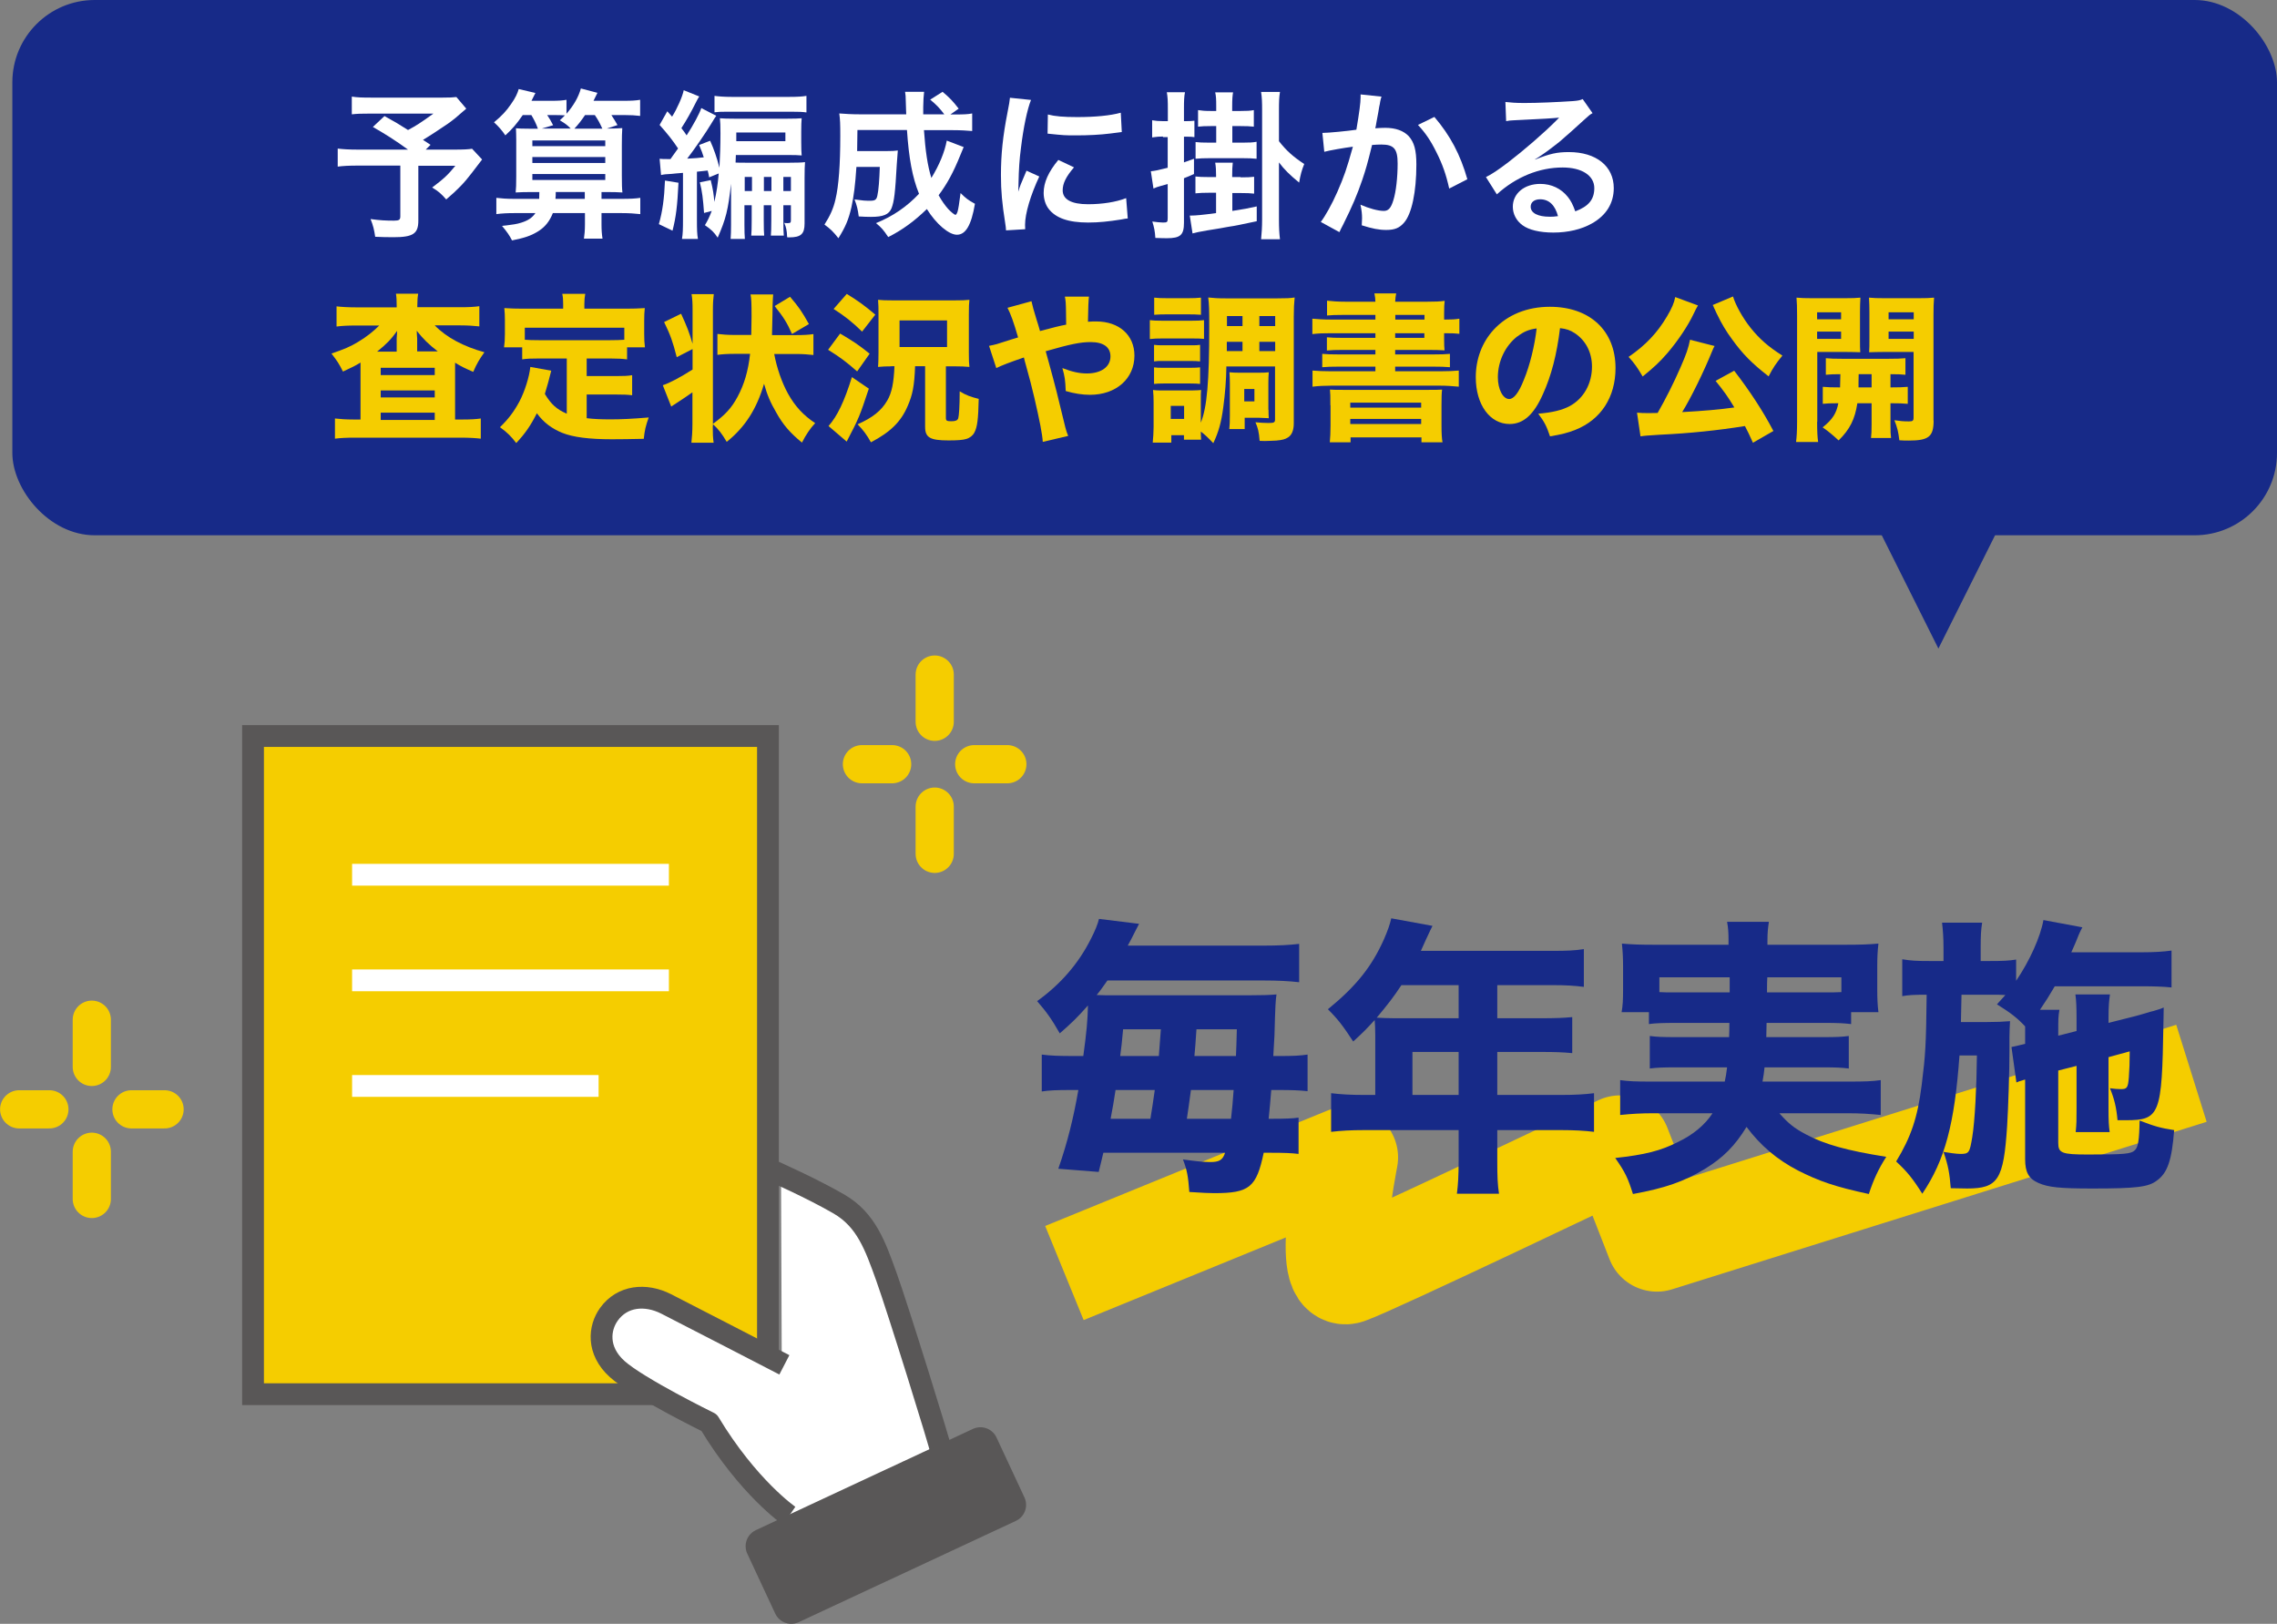 <?xml version="1.0" encoding="UTF-8"?>
<svg id="_レイヤー_2" data-name="レイヤー 2" xmlns="http://www.w3.org/2000/svg" viewBox="0 0 156.76 111.79">
  <rect x="0" y="0" width="156.76" height="111.79" fill="#808080" stroke="none"/>
  <defs>
    <style>
      .cls-1, .cls-2 {
        fill: #f5cd00;
      }

      .cls-2, .cls-3, .cls-4, .cls-5 {
        stroke: #595757;
      }

      .cls-2, .cls-6 {
        stroke-miterlimit: 10;
      }

      .cls-2, .cls-6, .cls-4, .cls-5 {
        stroke-width: 1.5px;
      }

      .cls-3 {
        fill: #595757;
        stroke-width: 2.44px;
      }

      .cls-3, .cls-7, .cls-4, .cls-5, .cls-8 {
        stroke-linejoin: round;
      }

      .cls-9 {
        fill: #172a88;
      }

      .cls-10, .cls-4 {
        fill: #fff;
      }

      .cls-7 {
        stroke-width: 7px;
      }

      .cls-7, .cls-6, .cls-5, .cls-8 {
        fill: none;
      }

      .cls-7, .cls-8 {
        stroke: #f5cd00;
      }

      .cls-6 {
        stroke: #fff;
      }

      .cls-8 {
        stroke-linecap: round;
        stroke-width: 2.63px;
      }
    </style>
  </defs>
  <g id="_レイヤー_1-2" data-name="レイヤー 1">
    <g>
      <g>
        <rect class="cls-9" x=".85" width="155.91" height="36.85" rx="5.67" ry="5.67"/>
        <polyline class="cls-9" points="133.45 44.65 126.95 31.65 139.95 31.65 133.45 44.65"/>
      </g>
      <g>
        <line class="cls-8" x1="64.35" y1="46.44" x2="64.35" y2="49.69"/>
        <line class="cls-8" x1="64.35" y1="55.53" x2="64.35" y2="58.78"/>
        <line class="cls-8" x1="59.34" y1="52.61" x2="61.42" y2="52.61"/>
        <line class="cls-8" x1="67.07" y1="52.61" x2="69.35" y2="52.61"/>
      </g>
      <g>
        <line class="cls-8" x1="6.32" y1="70.2" x2="6.32" y2="73.45"/>
        <line class="cls-8" x1="6.32" y1="79.29" x2="6.32" y2="82.54"/>
        <line class="cls-8" x1="1.32" y1="76.37" x2="3.4" y2="76.37"/>
        <line class="cls-8" x1="9.05" y1="76.37" x2="11.33" y2="76.37"/>
      </g>
      <g>
        <path class="cls-10" d="M32.11,7.47c-.74.65-.8.7-1.28,1.05-.67.45-1.13.76-1.71,1.11.24.15.25.17.52.34l-.33.33h1.97c.64,0,.99-.02,1.22-.06l.69.74s-.25.32-.72.94c-.52.68-.94,1.12-1.75,1.81-.35-.4-.56-.58-.97-.82.81-.61,1.1-.88,1.6-1.5h-2.55v3.78c0,.9-.36,1.14-1.72,1.14-.36,0-.91-.01-1.25-.03-.07-.48-.14-.78-.32-1.22.66.09,1.04.11,1.61.11.36,0,.44-.06.44-.3v-3.49h-2.92c-.62,0-1,.02-1.39.07v-1.24c.35.04.73.07,1.44.07h3.4c-.94-.68-1.5-1.03-2.42-1.56l.8-.75c.73.4.97.55,1.62.96.56-.3.79-.44,1.75-1.13h-4.29c-.7,0-.96.01-1.33.05v-1.22c.38.06.71.07,1.35.07h4.9c.48,0,.68-.01.95-.04l.68.8Z"/>
        <path class="cls-10" d="M35.99,7.92c-.43.62-.71.95-1.2,1.4-.21-.32-.47-.62-.78-.9.54-.45.84-.77,1.17-1.25.31-.44.45-.75.53-1.04l1.15.27c-.03.07-.12.24-.27.54h1.38c.47,0,.77-.02,1.03-.07v.96c.51-.59.83-1.16.99-1.74l1.14.3-.27.55h2.09c.52,0,.84-.02,1.12-.07v1.11c-.32-.04-.64-.06-1.12-.06h-.86c.23.36.27.42.42.69l-.73.24c.56,0,.77-.01,1.06-.03-.02.3-.03.64-.03,1.2v2.06c0,.62.01.91.04,1.17-.35-.02-.56-.03-1.17-.03h-.27v.47h1.39c.59,0,.97-.02,1.28-.07v1.12c-.36-.04-.76-.07-1.28-.07h-1.39v.77c0,.4.02.67.07.99h-1.28c.04-.27.07-.56.07-.99v-.77h-2.21c-.23.58-.55.98-1.07,1.29-.47.28-.89.42-1.74.59-.18-.35-.33-.57-.69-1,.86-.1.99-.12,1.32-.22.48-.15.76-.34.98-.66h-1.45c-.48,0-.86.02-1.24.07v-1.12c.33.04.69.07,1.24.07h1.71c.01-.18.01-.25.01-.47h-.46c-.59,0-.8.01-1.17.03.03-.27.04-.54.04-1.1v-2.53c0-.33-.01-.54-.02-.79.24.02.42.03.88.03h.63c-.15-.41-.25-.6-.45-.94h-.57ZM36.65,10.06h5.02v-.39h-5.02v.39ZM36.65,11.22h5.02v-.41h-5.02v.41ZM36.65,12.39h5.02v-.41h-5.02v.41ZM37.67,7.92c.18.26.24.38.41.7l-.78.23h1.99c-.23-.24-.4-.36-.75-.57.17-.15.22-.2.35-.34-.22-.01-.5-.02-.81-.02h-.41ZM40.26,13.69v-.47h-2c0,.21,0,.28-.02.47h2.02ZM41.47,8.86c-.2-.43-.27-.57-.52-.94h-.67c-.26.38-.48.67-.74.94h1.93Z"/>
        <path class="cls-10" d="M46.71,12.58c-.08,1.64-.17,2.35-.41,3.3l-.94-.45c.25-.88.37-1.75.42-3l.92.15ZM48.82,12.2c-.04-.22-.05-.29-.1-.46q-.44.04-.74.08v3.29c0,.71.01,1.01.07,1.34h-1.1c.06-.35.07-.66.07-1.34v-3.21c-.41.03-.58.05-.78.07-.37.02-.52.03-.73.08l-.1-1.12c.2.02.29.02.52.02h.23q.14-.21.19-.27c.11-.15.22-.31.33-.46-.36-.55-.72-1-1.27-1.62l.53-.94c.11.12.22.25.33.37.35-.55.73-1.42.8-1.82l1.07.43c-.08.11-.12.2-.23.41-.35.7-.65,1.23-1,1.77.2.25.23.31.36.5.46-.7.91-1.55,1.01-1.88l1.03.53c-.09.12-.14.21-.36.57-.34.57-1.18,1.79-1.64,2.38.54-.03.75-.04,1.14-.09-.1-.32-.15-.45-.32-.85l.76-.29c.26.58.45,1.12.64,1.86.04-.79.07-1.47.07-2.37,0-.54-.01-.77-.04-1.04.27.02.5.03,1.01.03h3.61c.53,0,.78-.01,1.01-.03-.02.25-.03.48-.03.92v.7c0,.45.01.69.03.94-.14-.02-.56-.03-.9-.03h-3.63c0,.06-.01.23-.02.52.21.01.35.01.71.01h3.03c.49,0,.81-.01,1.04-.04-.02.3-.03.53-.03,1.1v3.12c0,.73-.25.96-1.06.96-.03,0-.09,0-.14-.01-.02-.48-.06-.66-.2-.99.08.02.12.02.22.02.21,0,.24-.03.24-.22v-1.01h-.52v1.02c0,.61.01.81.03,1.07h-.89c.02-.27.03-.48.03-1.07v-1.02h-.52v1.02c0,.63.01.8.03,1.07h-.89c.02-.27.03-.48.03-1.07v-1.02h-.5v1.36c0,.42.01.71.03.96h-.98c.02-.31.03-.54.03-.97v-2.83c-.21,1.84-.35,2.4-.92,3.71-.26-.39-.46-.57-.88-.86.2-.33.3-.54.47-.98l-.53.14c-.07-.98-.13-1.5-.29-2.11l.75-.15c.17.7.2.95.25,1.5.15-.64.25-1.31.3-1.96l-.69.28ZM49.19,6.6c.3.04.66.07,1.19.07h3.95c.54,0,.9-.02,1.19-.07v1.14c-.26-.04-.56-.05-1.08-.05h-4.37c-.45,0-.64.01-.88.04v-1.13ZM50.69,9.32v.4h3.38v-.6h-3.38v.21ZM51.77,12.18h-.5v.97h.5v-.97ZM53.11,13.15v-.97h-.52v.97h.52ZM54.45,13.15v-.97h-.52v.97h.52Z"/>
        <path class="cls-10" d="M66.35,10.11q-.07.17-.24.58c-.48,1.19-.92,1.99-1.49,2.75.21.38.43.69.66.95.19.2.43.4.5.4.04,0,.09-.07.14-.21q.08-.25.21-1.29c.37.37.52.48.99.74-.25,1.48-.64,2.13-1.24,2.13-.56,0-1.43-.74-2.07-1.77-.83.81-1.68,1.44-2.66,1.93-.34-.51-.46-.64-.84-.96,1.16-.47,2.12-1.13,2.96-2.02-.46-1.13-.7-2.45-.83-4.39h-3.41q-.01,1.06-.02,1.45h2.02c.39,0,.55-.01.78-.04-.02.2-.04.51-.07.94-.11,1.98-.18,2.56-.36,3.03-.18.44-.57.6-1.42.6-.31,0-.48-.01-.84-.03-.06-.47-.12-.74-.29-1.17.58.08.75.09,1.07.09.34,0,.44-.07.5-.34.09-.39.14-1.1.17-1.99h-1.61c-.08,1.25-.18,2.01-.34,2.76-.2.88-.42,1.38-.9,2.15-.34-.44-.56-.65-.96-.94.38-.59.62-1.11.76-1.74.22-.92.33-2.39.33-4.35,0-.85-.01-1.12-.07-1.56.4.03.85.06,1.42.06h3.19c-.01-.09-.01-.37-.03-.86-.01-.41-.01-.45-.05-.69h1.31c-.03.23-.06.68-.06,1.04v.51h1.45c-.31-.41-.52-.64-.97-1.01l.85-.54c.51.43.69.62,1.11,1.16l-.57.4h.33c.58,0,.88-.01,1.17-.07v1.21c-.36-.03-.78-.06-1.34-.06h-1.98c.1,1.44.25,2.45.51,3.29.55-.89.92-1.8,1.06-2.57l1.18.45Z"/>
        <path class="cls-10" d="M69.26,15.86c-.01-.2-.02-.26-.06-.52-.21-1.33-.29-2.18-.29-3.29,0-1.42.13-2.67.45-4.3.12-.62.14-.73.17-1.02l1.45.15c-.26.65-.52,1.88-.69,3.29-.11.83-.15,1.47-.17,2.43,0,.24-.01.33-.02.6.12-.38.14-.46.57-1.45l.88.4c-.6,1.28-.98,2.55-.98,3.33,0,.07,0,.15.01.3l-1.33.08ZM73.94,11.52c-.55.64-.78,1.11-.78,1.58,0,.63.6.96,1.75.96.97,0,1.93-.15,2.62-.42l.11,1.4c-.15.01-.2.02-.45.07-.88.14-1.55.21-2.28.21-1.36,0-2.24-.31-2.73-.96-.21-.28-.33-.68-.33-1.08,0-.72.33-1.45,1.01-2.27l1.08.51ZM72.13,7.88c.5.13,1.08.18,2.04.18,1.22,0,2.27-.1,2.99-.3l.07,1.33c-.09.01-.25.03-.78.1-.7.09-1.54.13-2.35.13s-.81,0-1.98-.12l.02-1.32Z"/>
        <path class="cls-10" d="M80.07,9.4c-.23,0-.43.01-.75.06v-1.18c.25.04.44.06.76.06h.32v-.87c0-.52-.01-.78-.07-1.12h1.25c-.06.3-.07.59-.07,1.12v.87h.15c.24,0,.41-.01.57-.03v1.13c-.19-.03-.3-.03-.57-.03h-.15v1.77c.23-.08.36-.13.69-.25v1.05c-.32.14-.4.18-.69.29v3.06c0,.85-.24,1.07-1.19,1.07-.25,0-.43-.01-.78-.02-.03-.47-.08-.72-.21-1.13.3.04.55.07.74.07.29,0,.32-.03.32-.3v-2.35q-.2.06-.47.13c-.2.05-.38.12-.51.18l-.18-1.19c.3-.03.48-.07,1.16-.24v-2.11h-.33ZM85.42,12.21c.45,0,.67-.01.92-.04v1.16c-.25-.03-.51-.04-.92-.04h-.58v1.23c.85-.13,1.05-.17,1.68-.31v1.02c-1.2.25-1.38.3-1.93.38q-.15.03-.79.14-.12.02-.68.11c-.52.09-.82.15-1.02.21l-.19-1.23h.12c.26,0,.75-.04,1.69-.17v-1.4h-.5c-.37,0-.6.01-.92.04v-1.16c.25.03.47.04.92.04h.5v-.12c0-.34-.01-.59-.06-.87h1.21c-.03.28-.04.5-.04.86v.13h.58ZM85.41,7.64c.45,0,.64-.01.91-.06v1.14c-.27-.03-.51-.04-.91-.04h-.57v1.14h.73c.47,0,.67-.01.94-.06v1.17c-.29-.03-.56-.04-.94-.04h-2.32c-.38,0-.66.01-.94.04v-1.15c.25.03.48.04.94.04h.48v-1.14h-.37c-.4,0-.61.01-.88.04v-1.14c.26.04.46.06.88.06h.37v-.34c0-.47-.01-.69-.07-.94h1.23c-.04.23-.06.47-.06.97v.31h.57ZM88.05,15.11c0,.58.02.96.07,1.36h-1.3c.04-.41.07-.83.07-1.36v-7.49c0-.6-.01-.9-.07-1.29h1.3c-.06.36-.07.66-.07,1.29v2.1c.5.64.96,1.06,1.74,1.57-.17.42-.26.74-.35,1.28-.65-.53-1.04-.92-1.39-1.39v3.93Z"/>
        <path class="cls-10" d="M95.11,6.65c-.03.1-.07.22-.09.34-.02.14-.03.2-.07.37q-.03.23-.19,1.06c-.04.24-.04.26-.08.41.32-.02.47-.03.68-.03.73,0,1.27.2,1.63.58.37.42.52.95.52,1.95,0,1.89-.32,3.4-.85,4-.31.36-.64.5-1.22.5-.51,0-.96-.09-1.69-.32.01-.22.02-.37.02-.48,0-.29-.02-.51-.11-.94.59.26,1.22.43,1.61.43.32,0,.5-.21.66-.75.18-.57.29-1.57.29-2.51,0-1.01-.25-1.31-1.12-1.31-.22,0-.38.01-.64.03-.33,1.34-.43,1.67-.67,2.39-.38,1.1-.68,1.8-1.32,3.09q-.06.11-.17.33c-.03.07-.03.08-.09.19l-1.28-.7c.33-.44.77-1.23,1.14-2.07.47-1.08.63-1.54,1.07-3.11-.56.07-1.61.25-1.97.35l-.13-1.3c.41,0,1.74-.13,2.34-.22.2-1.19.29-1.86.29-2.22v-.21l1.43.15ZM98.75,8.05c1.1,1.29,1.79,2.6,2.27,4.29l-1.25.64c-.21-.95-.46-1.67-.88-2.5-.4-.81-.75-1.32-1.27-1.88l1.13-.55Z"/>
        <path class="cls-10" d="M105.7,10.98c1-.4,1.49-.51,2.31-.51,1.88,0,3.09.97,3.09,2.48,0,1.04-.52,1.88-1.5,2.43-.72.41-1.65.63-2.66.63-.92,0-1.69-.18-2.13-.51-.42-.31-.66-.77-.66-1.27,0-.91.79-1.57,1.89-1.57.77,0,1.44.32,1.9.9.22.28.34.52.51.99.91-.34,1.31-.81,1.31-1.6,0-.86-.85-1.42-2.18-1.42-1.61,0-3.21.65-4.53,1.85l-.75-1.19c.39-.19.83-.48,1.55-1.03,1.02-.78,2.45-2.01,3.29-2.86.02-.02.13-.13.2-.2h-.01c-.42.04-1.12.09-3.11.18-.24.01-.32.02-.53.06l-.05-1.32c.37.04.69.07,1.3.07.94,0,2.28-.06,3.34-.13.38-.03.51-.06.68-.14l.68.97c-.19.1-.26.17-.57.45-.55.51-1.35,1.22-1.73,1.54-.2.17-.99.76-1.21.9q-.27.19-.45.29l.02.02ZM106.03,13.72c-.4,0-.65.2-.65.51,0,.44.5.69,1.31.69.21,0,.26,0,.57-.04-.2-.76-.62-1.16-1.23-1.16Z"/>
        <path class="cls-1" d="M27.31,21.06c0-.38-.01-.58-.05-.84h1.53c-.04.23-.06.45-.06.84v.09h2.97c.54,0,.95-.02,1.3-.07v1.39c-.38-.04-.8-.07-1.3-.07h-1.77c.8.83,2,1.46,3.42,1.85-.35.49-.52.77-.77,1.35-.58-.25-.81-.36-1.25-.63v3.91h.52c.55,0,.91-.02,1.25-.07v1.39c-.33-.04-.78-.07-1.38-.07h-7.28c-.57,0-1,.02-1.38.07v-1.39c.35.04.75.07,1.28.07h.48v-3.92c-.38.23-.54.31-1.21.62-.26-.53-.41-.75-.79-1.24.87-.3,1.27-.46,1.83-.8.55-.32,1.07-.74,1.46-1.13h-1.65c-.5,0-.91.02-1.29.07v-1.39c.31.04.8.07,1.41.07h2.73v-.09ZM27.31,24.2v-.89s0-.09.01-.14c0-.07,0-.11.01-.14q0-.15.01-.25c-.42.59-.73.9-1.38,1.43h1.34ZM26.21,25.82h3.72v-.5h-3.72v.5ZM26.21,27.36h3.72v-.48h-3.72v.48ZM26.21,28.91h3.72v-.5h-3.72v.5ZM30.15,24.2c-.65-.5-1.02-.87-1.46-1.43q.01.08.01.24s.01.08.01.15c.01.06.01.11.01.14v.89h1.43Z"/>
        <path class="cls-1" d="M39,24.68h-1.91c-.51,0-.84.01-1.14.06v-.83h-1.25c.04-.27.06-.52.06-.92v-.94c0-.29-.01-.56-.04-.84.43.03.83.04,1.27.04h2.78v-.32c0-.29-.01-.46-.06-.7h1.58c-.04.24-.06.41-.06.69v.33h2.89c.44,0,.84-.01,1.27-.04-.03.29-.04.52-.04.84v.95c0,.33.01.6.05.91h-1.23v.83c-.32-.04-.62-.06-1.14-.06h-1.64v1.21h2.02c.55,0,.8-.01,1.11-.06v1.38c-.33-.04-.59-.05-1.11-.05h-2.02v1.63c.51.06.97.08,1.63.08.73,0,1.43-.03,2.64-.13-.2.56-.28.88-.34,1.47-.95.02-1.61.03-2.2.03-1.55,0-2.66-.14-3.41-.44-.73-.3-1.28-.71-1.75-1.35-.42.83-.79,1.38-1.42,2.05-.35-.46-.62-.73-1.12-1.09.59-.57.97-1.08,1.34-1.77.36-.68.68-1.69.75-2.38l1.44.26c-.13.55-.28,1.06-.44,1.6.43.71.81,1.06,1.51,1.36v-3.8ZM42.97,22.56h-6.84v.83c.26.02.54.03.96.03h4.93c.41,0,.68-.01.96-.03v-.83Z"/>
        <path class="cls-1" d="M49.07,29.35c0,.54.01.76.06,1.13h-1.53c.04-.41.07-.75.07-1.31v-2.16c-.35.25-.64.44-1.08.73-.18.11-.3.2-.38.25l-.58-1.47c.45-.14,1.2-.54,2.05-1.08v-1.41l-1.09.56c-.28-1.09-.43-1.51-.87-2.42l1.17-.57c.4.87.56,1.28.79,2.07v-2.3c0-.5-.01-.76-.07-1.12h1.53c-.04.36-.06.58-.06,1.12v7.81c.85-.62,1.28-1.09,1.69-1.85.46-.85.74-1.78.87-2.97h-1.03c-.5,0-.87.02-1.22.07v-1.44c.34.04.7.07,1.22.07h1.11l.02-1.24c0-.98-.01-1.24-.07-1.55h1.56q-.02.17-.04.73-.01.22-.01.68c-.01.4-.01.69-.03,1.29v.1s1.64,0,1.64,0c.53,0,.89-.02,1.21-.07v1.44c-.37-.04-.71-.07-1.2-.07h-1.5c.18.96.52,1.96.96,2.75.48.86,1.06,1.48,1.86,2.01-.34.36-.63.79-.91,1.34-.83-.68-1.31-1.24-1.77-2.07-.41-.7-.63-1.23-.84-1.98-.51,1.74-1.3,2.98-2.57,4-.33-.56-.55-.85-.95-1.22v.14ZM54.53,23c-.35-.79-.59-1.17-1.2-1.93l1.06-.64c.59.69.81,1,1.3,1.88l-1.16.68Z"/>
        <path class="cls-1" d="M57.83,22.96c.89.52,1.27.77,2.04,1.39l-.86,1.22c-.74-.65-1.16-.97-2-1.49l.83-1.12ZM59.81,26.77c-.63,1.89-.67,2-1.52,3.63l-1.25-1.07c.6-.68,1.08-1.67,1.61-3.37l1.17.8ZM58.29,20.23c.81.5,1.21.79,1.97,1.43l-.91,1.17c-.66-.65-1.18-1.06-1.96-1.56l.9-1.03ZM61.34,25.22c-.31,0-.59.01-.89.04,0-.07,0-.11.01-.14.01-.23.02-.43.02-.85v-2.66c0-.43,0-.56-.03-.97.27.03.5.04,1.08.04h4.13c.57,0,.79-.01,1.08-.04-.03.26-.04.47-.04,1.01v2.64c0,.52.01.7.04.97-.32-.03-.62-.04-.99-.04h-.63v3.55c0,.2.07.23.39.23.27,0,.41-.06.46-.2.05-.18.1-.79.1-1.86.44.27.75.38,1.31.52-.03,1.41-.1,1.95-.3,2.32-.1.2-.31.37-.56.44-.22.07-.6.1-1.22.1-1.28,0-1.61-.2-1.61-.94v-4.17h-.69c-.05,1.36-.17,1.96-.51,2.74-.46,1.08-1.18,1.79-2.53,2.5-.29-.52-.52-.83-.92-1.24,1.03-.45,1.64-.94,2.04-1.63.32-.54.45-1.22.5-2.37h-.22ZM61.93,23.89h3.27v-1.83h-3.27v1.83Z"/>
        <path class="cls-1" d="M71.01,20.73q.08.4.36,1.3c.08.23.11.36.23.76.97-.26,1.33-.35,1.8-.44q-.01-.23-.01-.83c-.01-.67-.02-.81-.08-1.1h1.66q-.05.33-.07,1.73c.24-.02.39-.02.57-.02,1.58,0,2.63.94,2.63,2.35,0,1.58-1.25,2.7-3.06,2.7-.53,0-1.09-.09-1.67-.26-.03-.77-.07-1.02-.23-1.58.67.26,1.17.37,1.69.37.98,0,1.62-.46,1.62-1.17,0-.64-.48-.99-1.36-.99-.71,0-1.4.14-3.1.63l.22.79c.46,1.68.58,2.16,1.14,4.48.07.24.09.33.19.56l-1.75.41c-.03-.52-.21-1.44-.58-3.04-.18-.77-.32-1.3-.57-2.2-.07-.24-.12-.44-.15-.57-.97.33-1.56.56-1.9.73l-.5-1.53c.23-.04.36-.08.53-.12.75-.24,1.38-.44,1.47-.46-.3-1.05-.52-1.64-.73-2.04l1.64-.45Z"/>
        <path class="cls-1" d="M79.16,22.04c.25.03.46.04.89.04h1.95c.46,0,.62-.01.89-.04v1.29c-.22-.02-.36-.03-.85-.03h-1.99c-.39,0-.63.01-.89.04v-1.3ZM84.43,25.24c-.01.92-.09,1.87-.21,2.77-.14,1.07-.32,1.71-.69,2.5-.39-.41-.57-.58-.86-.8,0,.24.01.36.02.56h-1.18v-.31h-.87v.51h-1.28c.03-.34.06-.72.06-1.07v-1.71c0-.34-.01-.54-.04-.84.21.03.32.03.76.03h1.9q.52-.01.65-.03c-.02.2-.02.33-.02.77v1.48c.43-1.07.58-2.84.58-6.6,0-1.2-.01-1.54-.07-2.02.39.04.63.06,1.22.06h3.53c.63,0,.89-.01,1.2-.06-.04.42-.06.73-.06,1.33v7.34c0,.46-.13.79-.39.96-.21.13-.38.18-.81.22-.22.01-.62.03-.79.03-.08,0-.21,0-.36-.01-.05-.63-.12-.9-.29-1.28.3.03.62.05.88.05.4,0,.47-.03.47-.25v-3.64h-3.37ZM79.45,23.74c.21.03.33.03.67.03h1.85c.35,0,.47,0,.65-.03v1.14c-.2-.02-.32-.03-.65-.03h-1.85c-.35,0-.47,0-.67.03v-1.14ZM79.45,25.29c.21.03.33.03.67.03h1.84c.35,0,.48-.01.66-.03v1.14c-.2-.02-.33-.03-.68-.03h-1.83c-.32,0-.45.01-.66.03v-1.14ZM79.46,20.49c.27.03.47.04.94.04h1.34c.46,0,.66-.01.94-.04v1.18c-.29-.02-.51-.03-.94-.03h-1.34c-.42,0-.65.01-.94.03v-1.18ZM80.6,28.84h.92v-.9h-.92v.9ZM85.54,23.53h-1.08v.64s1.08,0,1.08,0v-.64ZM84.47,21.76v.69h1.07v-.69h-1.07ZM87.33,28.21c0,.32.01.45.02.58-.08-.01-.11-.01-.21-.01-.31-.01-.47-.02-.5-.02h-.95v.78h-1.06c.03-.23.04-.51.04-.94v-2.2c0-.36-.01-.55-.03-.77.2.02.42.03.72.03h1.28c.35,0,.57-.01.71-.03-.02.22-.03.4-.03.75v1.83ZM85.66,27.63h.7v-.85h-.7v.85ZM86.7,22.45h1.09v-.69h-1.09v.69ZM87.79,24.17v-.64h-1.09v.64h1.09Z"/>
        <path class="cls-1" d="M94.69,21.68h-2.24c-.51,0-.79.01-1.09.04v-1.02c.33.04.75.07,1.25.07h2.08c-.01-.25-.02-.33-.07-.57h1.5c-.04.2-.05.29-.07.57h2.22c.52,0,.86-.01,1.19-.06-.03.21-.04.43-.04.9v.39h.11c.41,0,.63-.01.94-.06v1.04c-.25-.03-.51-.04-.98-.04h-.07v.39c0,.38.01.65.03.79-.33-.02-.63-.03-1.11-.03h-2.29v.31h2.6c.57,0,.86-.01,1.17-.04v.92c-.32-.03-.66-.04-1.17-.04h-2.6v.32h3.09c.56,0,.94-.02,1.29-.05v1.11c-.4-.04-.85-.07-1.29-.07h-7.48c-.47,0-.89.02-1.3.07v-1.11c.33.03.77.05,1.3.05h3.03v-.32h-2.49c-.52,0-.85.01-1.17.04v-.92c.32.03.62.04,1.17.04h2.49v-.31h-2.24c-.5,0-.81.01-1.1.04v-.91c.3.03.58.04,1.1.04h2.24v-.32h-3.05c-.54,0-.88.01-1.29.06v-1.06c.34.03.74.06,1.29.06h3.05v-.32ZM91.59,27.9c0-.65,0-.8-.03-1.08.27.02.42.02,1.12.02h5.47c.73,0,.86,0,1.13-.02-.03.24-.04.51-.04,1.08v1.38c0,.56.02.91.07,1.17h-1.45v-.34h-4.88v.34h-1.43c.03-.33.05-.67.05-1.16v-1.39ZM92.96,28.06h4.88v-.34h-4.88v.34ZM92.96,29.19h4.88v-.35h-4.88v.35ZM98.07,22v-.32h-2.01v.32h2.01ZM96.05,23.26h2.01v-.32h-2.01v.32Z"/>
        <path class="cls-1" d="M106.22,27.14c-.62,1.4-1.34,2.05-2.29,2.05-1.36,0-2.33-1.33-2.33-3.22,0-1.25.43-2.4,1.23-3.27.95-1.03,2.3-1.58,3.87-1.58,2.76,0,4.52,1.65,4.52,4.22,0,2-1,3.55-2.76,4.25-.53.21-.97.32-1.75.45-.23-.69-.38-.99-.81-1.56.98-.08,1.66-.25,2.18-.53.95-.52,1.52-1.54,1.52-2.71,0-.98-.43-1.8-1.18-2.3-.32-.21-.58-.3-1.02-.35-.22,1.81-.6,3.28-1.18,4.55ZM104.47,23.15c-.84.65-1.35,1.72-1.35,2.82,0,.83.35,1.5.78,1.5.32,0,.66-.43,1.01-1.32.41-.98.75-2.37.88-3.54-.53.07-.89.22-1.32.55Z"/>
        <path class="cls-1" d="M116.91,21.01q-.04.07-.1.17s-.02.05-.06.11q-.05.1-.14.29c-.4.85-1.1,1.89-1.81,2.72-.54.63-.95,1-1.71,1.62-.34-.58-.57-.92-.97-1.35,1.17-.8,1.98-1.66,2.64-2.78.34-.57.5-.95.57-1.34l1.57.58ZM120.69,30.5c-.26-.58-.35-.77-.56-1.17-1.87.3-3.77.5-5.9.6-.9.06-.97.06-1.29.11l-.24-1.63c.23.02.47.03.79.03.25,0,.34,0,.63-.01.57-1,1.11-2.07,1.58-3.15.41-.94.53-1.3.65-1.89l1.69.43c-.06.1-.1.19-.17.36-.58,1.43-1.46,3.22-2.06,4.19,1.48-.08,2.6-.18,3.59-.32-.46-.77-.72-1.12-1.29-1.83l1.28-.7c1.09,1.42,1.97,2.76,2.7,4.15l-1.41.81ZM119.31,20.41c.17.58.66,1.47,1.21,2.16.62.77,1.22,1.3,2.19,1.91-.42.51-.63.81-.95,1.43-1.17-.91-1.8-1.56-2.5-2.53-.42-.56-.77-1.16-1.03-1.71-.02-.04-.07-.13-.12-.25-.02-.06-.06-.13-.11-.23-.04-.11-.04-.12-.09-.19l1.4-.59Z"/>
        <path class="cls-1" d="M125.1,29.03c0,.66.02,1.07.07,1.4h-1.52c.04-.34.07-.7.07-1.42v-7.27c0-.6-.01-.9-.04-1.25.3.03.58.04,1.12.04h2.16c.58,0,.84-.01,1.12-.04-.02.34-.03.62-.03,1.02v1.77c0,.53,0,.72.02.97-.25-.01-.62-.02-.96-.02h-2v4.81ZM125.1,21.98h1.65v-.48h-1.65v.48ZM125.1,23.33h1.65v-.5h-1.65v.5ZM125.5,26.63c.34.03.58.04,1.18.04q.01-.35.02-.91c-.45,0-.71.01-1,.04v-1.14c.29.03.6.04,1.14.04h3.15c.56,0,.89-.01,1.19-.04v1.14c-.3-.03-.53-.04-1.03-.04v.91c.62,0,.85-.01,1.19-.04v1.17c-.36-.03-.59-.04-1.19-.04v1.45c0,.51.01.71.04.94h-1.38c.03-.28.04-.45.04-.94v-1.45h-.98c-.17,1.1-.51,1.79-1.29,2.56q-.6-.56-1.1-.9c.68-.54.95-.97,1.08-1.66-.54,0-.81.01-1.07.04v-1.17ZM127.96,25.76q0,.2-.01.55v.36h.9v-.91h-.89ZM133.12,28.94c0,1.12-.33,1.39-1.72,1.39-.25,0-.36,0-.64-.02-.07-.59-.14-.87-.34-1.38.41.06.63.08.99.08.27,0,.33-.04.33-.27v-4.51h-2.1c-.39,0-.59.01-.96.02.02-.27.02-.47.02-.97v-1.77c0-.41-.01-.7-.03-1.02.3.03.56.04,1.12.04h2.24c.54,0,.83-.01,1.12-.04-.03.39-.04.66-.04,1.23v7.23ZM130.02,21.98h1.73v-.48h-1.73v.48ZM130.02,23.33h1.73v-.5h-1.73v.5Z"/>
      </g>
      <rect class="cls-2" x="17.42" y="50.67" width="35.45" height="45.31"/>
      <line class="cls-6" x1="24.24" y1="60.22" x2="46.05" y2="60.22"/>
      <line class="cls-6" x1="24.24" y1="67.49" x2="46.05" y2="67.49"/>
      <line class="cls-6" x1="24.24" y1="74.76" x2="41.21" y2="74.76"/>
      <path class="cls-10" d="M53.82,93.79s-6.89-3.48-7.98-4.03c-1.41-.71-3.01-.56-3.93.72-.67.93-.85,2.49.57,3.77s6.33,3.69,6.33,3.69c2.7,4.48,5.84,6.57,5.84,6.57l10.12-4.65c-.02-.3-2.98-9.81-3.75-11.95s-1.39-3.93-3.27-5.02-3.98-2.03-3.98-2.03"/>
      <path class="cls-4" d="M54,93.96s-7.06-3.65-8.15-4.2c-1.41-.71-3.01-.56-3.93.72-.67.93-.85,2.49.57,3.77s6.33,3.69,6.33,3.69c2.7,4.48,5.51,6.41,5.51,6.41"/>
      <path class="cls-5" d="M64.78,99.86c-.02-.3-2.98-9.81-3.75-11.95s-1.39-3.93-3.27-5.02-4.55-2.27-4.55-2.27"/>
      <rect class="cls-3" x="52.74" y="102.75" width="16.49" height="4.55" transform="translate(-38.67 35.61) rotate(-25)"/>
      <path class="cls-7" d="M73.28,87.64l19.47-7.96s-1.69,8.56.04,7.96,18.74-8.73,18.74-8.73l2.54,6.51,36.8-11.53"/>
      <g>
        <path class="cls-9" d="M74.58,72.7c.22-1.62.3-2.44.32-3.48-.74.84-1.14,1.22-1.94,1.92-.56-.98-.9-1.46-1.56-2.22,1.62-1.16,2.86-2.6,3.7-4.28.3-.58.48-1.04.56-1.38l2.76.34c-.16.3-.16.32-.28.54-.22.44-.3.6-.5.96h9.32c1.08,0,1.78-.04,2.48-.12v2.64c-.72-.08-1.46-.12-2.48-.12h-10.72c-.34.48-.46.66-.74,1,.56.02.66.02.92.02h9.52c.92,0,1.52-.02,1.94-.06-.06.42-.08.64-.14,2.84-.02.28-.04.66-.08,1.4h.42c.9,0,1.42-.02,1.94-.1v2.52c-.58-.06-1.08-.08-1.98-.08h-.52c-.06.78-.1,1.18-.18,1.98h.26c.9,0,1.42-.02,1.8-.08v2.5c-.48-.06-.98-.08-1.92-.08h-.48c-.5,2.38-.98,2.78-3.4,2.78-.4,0-.74-.02-1.72-.08-.08-1.08-.16-1.52-.44-2.24.86.12,1.44.18,1.88.18.62,0,.86-.14,1.02-.64h-8.38c-.1.44-.16.66-.32,1.32l-2.78-.22c.64-1.84,1.04-3.48,1.38-5.42h-.5c-1,0-1.5.02-2.02.1v-2.54c.6.08,1.16.1,2.28.1h.58ZM79.2,77.02q.16-.96.3-1.98h-2.7c-.14.88-.18,1.16-.34,1.98h2.74ZM79.78,72.7q.02-.38.14-1.84h-2.6c-.08.92-.12,1.24-.2,1.84h2.66ZM84.75,77.02c.08-.72.12-1.12.18-1.98h-2.94q-.14,1.06-.28,1.98h3.04ZM85.09,72.7c.02-.56.04-.86.06-1.84h-2.78q-.08,1.24-.14,1.84h2.86Z"/>
        <path class="cls-9" d="M94.68,71.2c0-.38-.02-.68-.04-.98-.54.6-.82.88-1.48,1.48-.68-1.04-1.02-1.5-1.74-2.22,1.96-1.6,3.02-2.94,3.86-4.82.26-.6.42-1.06.5-1.44l2.84.52c-.14.28-.16.32-.44.92-.14.32-.22.48-.36.8h9.08c.98,0,1.5-.02,2.14-.12v2.6c-.62-.08-1.22-.12-2.14-.12h-3.82v2.28h2.98c1,0,1.56-.02,2.18-.08v2.48c-.66-.06-1.18-.08-2.08-.08h-3.08v2.96h4.4c.96,0,1.62-.04,2.26-.12v2.66c-.66-.08-1.36-.12-2.26-.12h-4.4v2.1c0,1.1.02,1.64.12,2.28h-2.9c.08-.62.12-1.2.12-2.32v-2.06h-6.5c-.92,0-1.6.04-2.28.12v-2.66c.68.08,1.34.12,2.28.12h.76v-4.18ZM96.48,67.82c-.54.82-.96,1.36-1.7,2.24.4.02.74.04,1.24.04h4.4v-2.28h-3.94ZM100.42,75.38v-2.96h-3.18v2.96h3.18Z"/>
        <path class="cls-9" d="M115.4,70.42c-.98,0-1.46.02-1.88.08v-.82h-1.88c.08-.46.1-.86.1-1.52v-1.64c0-.5-.02-1-.08-1.56.68.06,1.24.08,2.3.08h5.04v-.3c0-.52-.02-.86-.1-1.28h2.88c-.06.38-.1.74-.1,1.26v.32h5.34c1.06,0,1.6-.02,2.3-.08-.06.54-.08.98-.08,1.52v1.68c0,.56.02,1.04.08,1.52h-1.88v.82c-.54-.06-.9-.08-1.86-.08h-3.96q-.02.62-.02.98h3.86c1.04,0,1.36-.02,1.82-.08v2.24c-.5-.06-.82-.08-1.82-.08h-3.98c-.04.38-.06.54-.14.98h5.96c1.1,0,1.6-.02,2.18-.1v2.4c-.8-.08-1.4-.12-2.3-.12h-4.68c.6.68,1,1.02,1.84,1.46,1.28.68,2.76,1.1,5.52,1.54-.54.84-.88,1.58-1.2,2.56-2.32-.5-3.42-.88-4.88-1.62-1.46-.76-2.58-1.72-3.54-3-.78,1.28-1.6,2.12-2.88,2.9-1.42.86-2.74,1.32-4.94,1.72-.34-1.08-.52-1.48-1.22-2.48,2.04-.22,3.14-.5,4.32-1.1,1.04-.5,1.84-1.16,2.38-1.98h-4.08c-.82,0-1.52.04-2.28.12v-2.4c.56.08,1.06.1,2.12.1h5.08c.08-.4.1-.46.16-.98h-3.48c-1.02,0-1.36.02-1.84.08v-2.24c.46.06.8.08,1.84.08h3.62q.02-.48.02-.98h-3.66ZM114.24,67.28v1.02c.3.02.6.02,1.16.02h3.68v-1.04h-4.84ZM121.67,67.28q-.02.26-.02,1.04h3.94c.56,0,.76,0,1.18-.02v-1.02h-5.1Z"/>
        <path class="cls-9" d="M141.7,73.7v4.98c0,.7.24.8,2.04.8,2.52,0,2.96-.04,3.22-.28.24-.2.32-.72.34-2.06,1.02.4,1.46.52,2.38.66-.16,2.08-.46,2.96-1.2,3.48-.58.44-1.4.54-4.44.54-2.22,0-3.02-.08-3.7-.38-.68-.3-.92-.74-.92-1.64v-5.48c-.08.02-.16.04-.2.06-.22.06-.26.08-.4.14l-.34-2.44c.38-.08.54-.12.94-.22v-1.2c-.54-.58-.98-.92-1.94-1.52.28-.3.36-.4.58-.64-.3-.02-.52-.02-1.06-.02h-1.96c-.02,1.1-.04,1.74-.04,1.88h1.82c.66,0,1.08-.02,1.56-.06-.02.26-.04.9-.04,1.08v.96c0,1.4-.08,3.94-.16,5.18-.24,3.7-.62,4.3-2.76,4.3-.22,0-.34,0-1.12-.02-.08-1.02-.18-1.58-.5-2.5.34.06.9.14,1.16.14.6,0,.64-.08.82-1.16.18-1.1.3-3.44.32-5.62h-1.2c-.34,4.74-1,7.2-2.56,9.52-.64-1.02-1.04-1.52-1.8-2.22,1.02-1.68,1.48-3.02,1.76-5.28.26-2.1.3-2.7.34-6.2-.84,0-1.26.02-1.68.1v-2.54c.62.1.96.12,1.88.12h.96v-.92c0-.7-.04-1.2-.1-1.72h2.76c-.08.52-.1.88-.1,1.72v.92h.62c.92,0,1.32-.02,1.82-.1v1.46c.94-1.38,1.68-3.04,1.88-4.18l2.68.5c-.08.14-.22.42-.38.84-.06.14-.1.26-.38.88h4.82c.86,0,1.52-.04,2.08-.12v2.54c-.56-.06-1.26-.08-2-.08h-6.04c-.44.74-.56.94-1.02,1.62h1.34c-.08.48-.08.64-.08,1.52v.26l1.26-.32v-.88c0-.7-.02-1.24-.08-1.64h2.38c-.06.4-.1.84-.1,1.54v.42l1.9-.48c.1-.02.34-.1.7-.2.16-.06.34-.1.5-.14.38-.12.44-.12.7-.24,0,.5-.02.9-.02,1.14-.1,6.24-.24,6.62-2.58,6.62h-.58c-.08-.9-.22-1.46-.52-2.2.34.04.5.06.76.06.42,0,.48-.1.54-.8.04-.56.06-1.04.06-1.8l-1.46.4v3.48c0,.98.02,1.22.08,1.68h-2.34c.06-.58.06-.8.06-1.66v-2.9l-1.26.32Z"/>
      </g>
    </g>
  </g>
</svg>